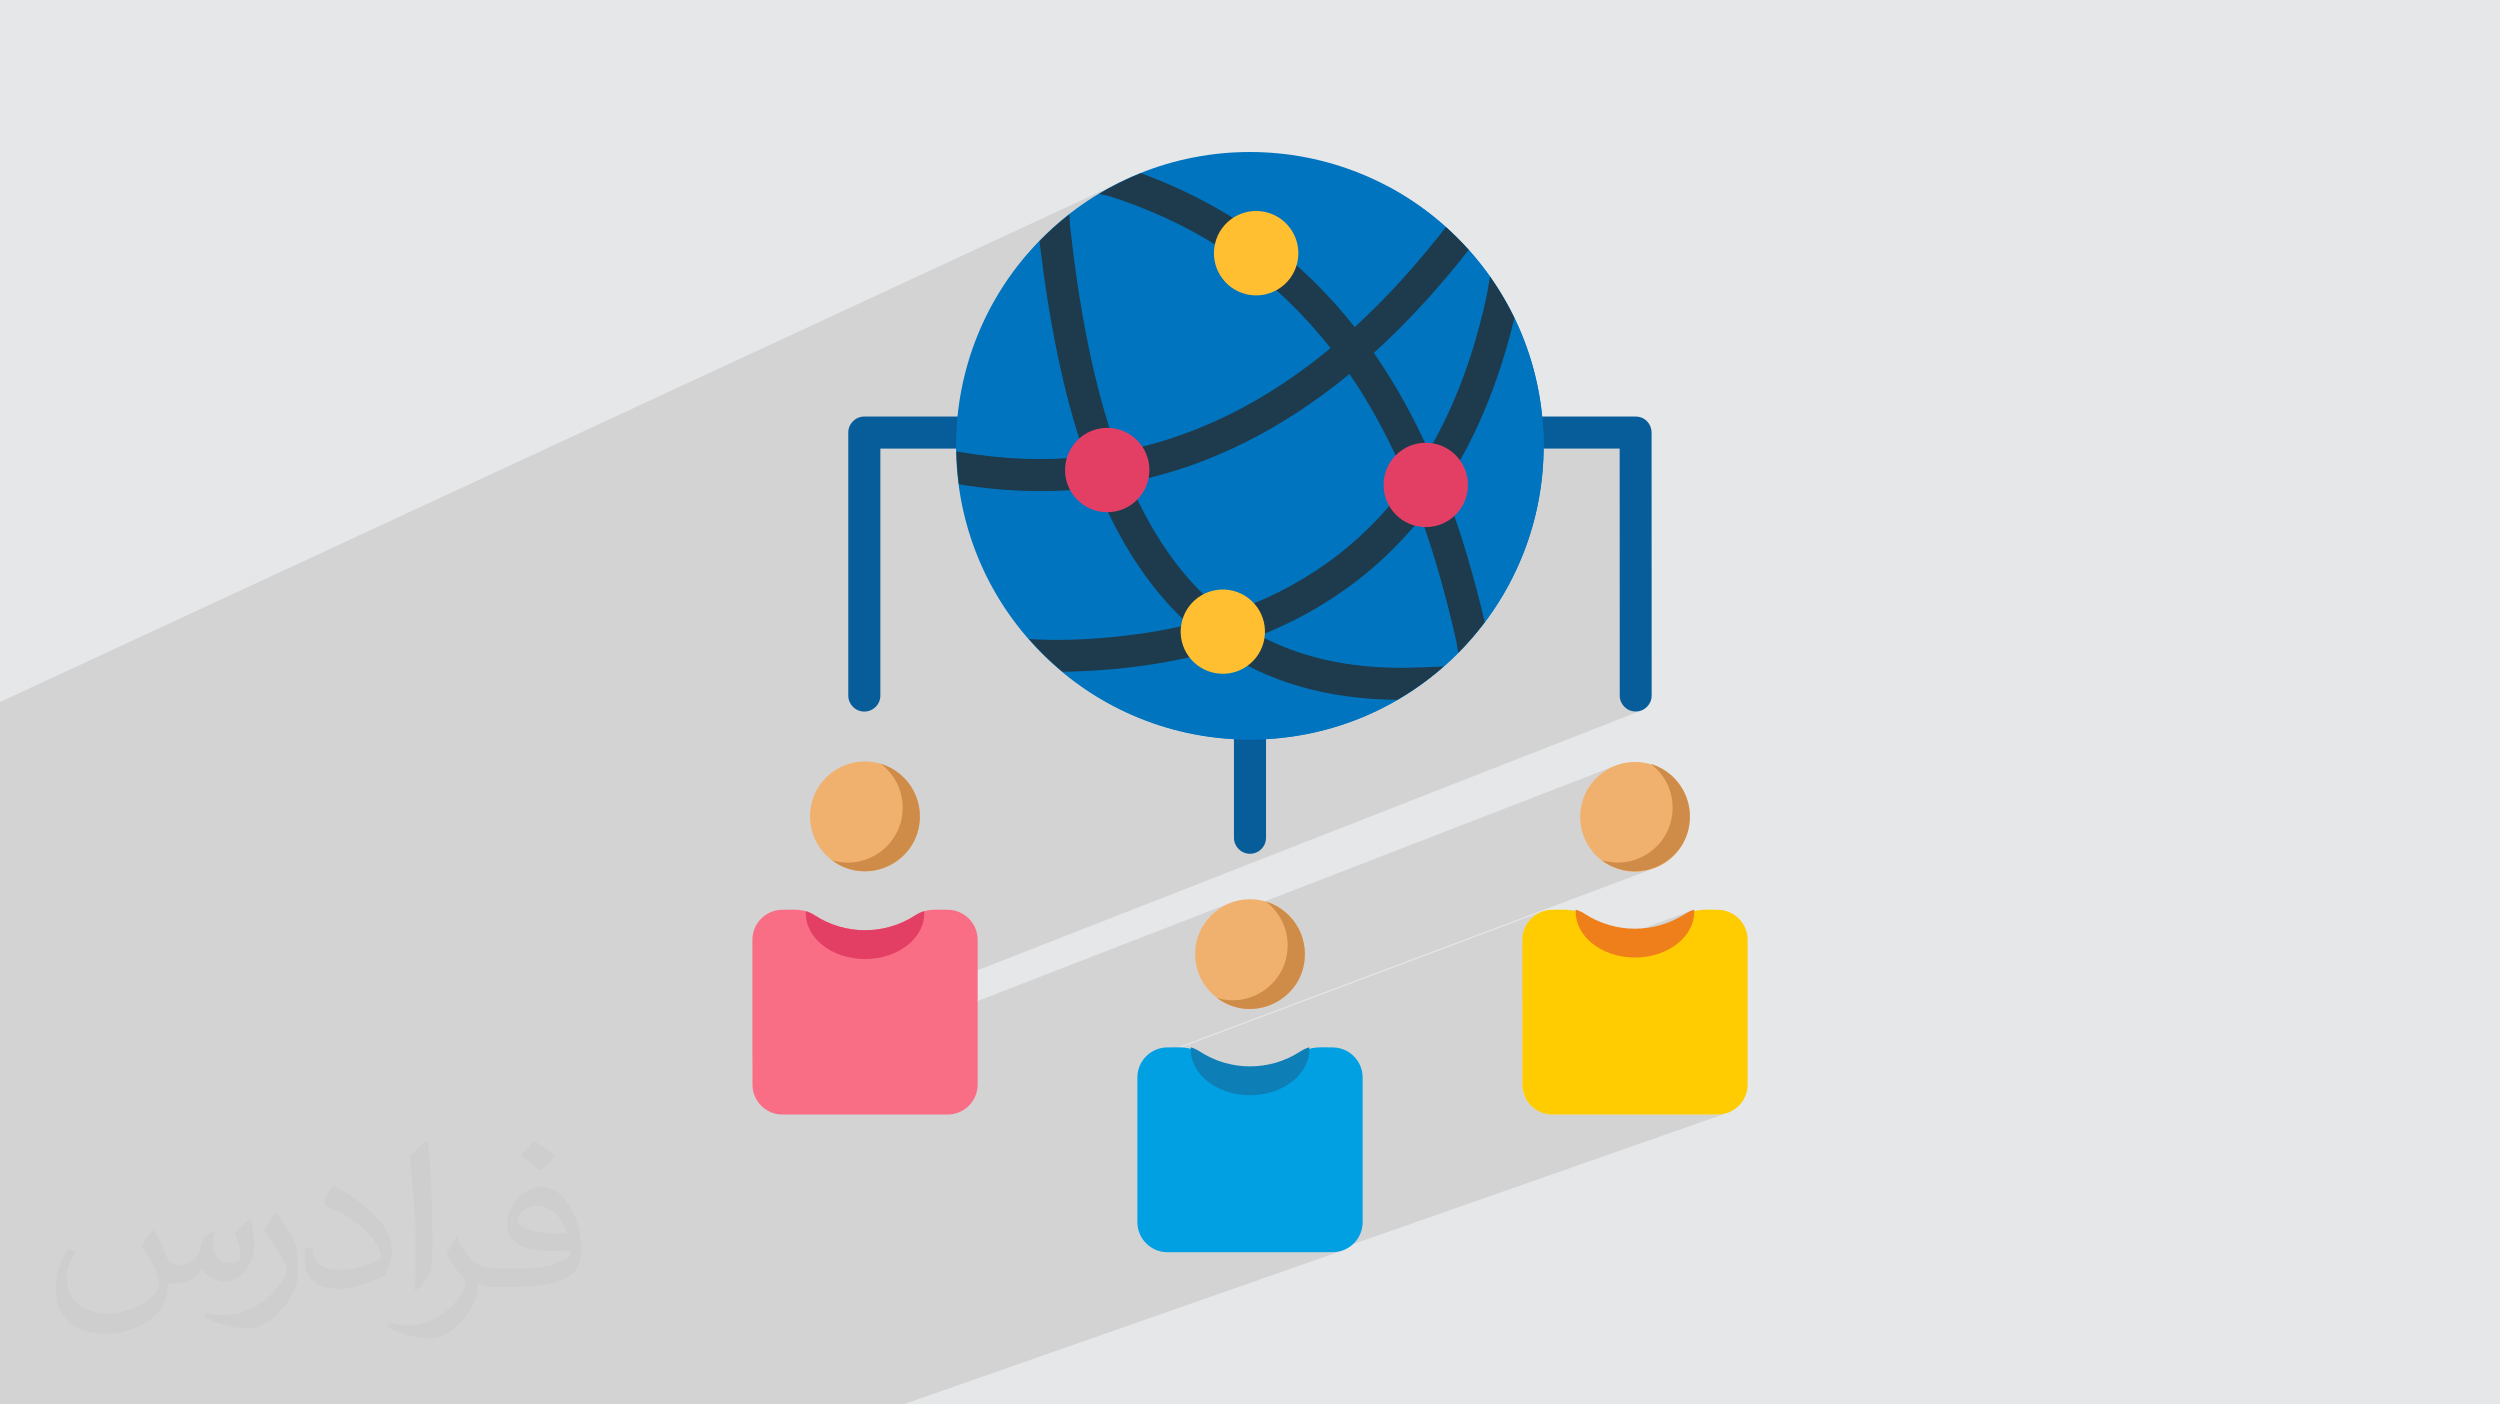 <?xml version="1.0" encoding="UTF-8"?>
<!DOCTYPE svg PUBLIC "-//W3C//DTD SVG 1.1//EN" "http://www.w3.org/Graphics/SVG/1.1/DTD/svg11.dtd">
<!-- Creator: CorelDRAW 2020 (64-Bit) -->
<svg xmlns="http://www.w3.org/2000/svg" xml:space="preserve" width="94.192mm" height="52.917mm" version="1.1" style="shape-rendering:geometricPrecision; text-rendering:geometricPrecision; image-rendering:optimizeQuality; fill-rule:evenodd; clip-rule:evenodd"
viewBox="0 0 9404.92 5283.66"
 xmlns:xlink="http://www.w3.org/1999/xlink"
 xmlns:xodm="http://www.corel.com/coreldraw/odm/2003">
 <defs>
  <style type="text/css">
   <![CDATA[
    .fil12 {fill:#FECC00}
    .fil14 {fill:#EF7F1A}
    .fil13 {fill:#0D7FB6}
    .fil8 {fill:#00A0E3}
    .fil4 {fill:#0074BF}
    .fil3 {fill:#075D9A}
    .fil5 {fill:#1D3B4D}
    .fil11 {fill:#CF8C48}
    .fil7 {fill:#E33F65}
    .fil0 {fill:#E6E7E8}
    .fil9 {fill:#F0B16E}
    .fil10 {fill:#FA6E85}
    .fil6 {fill:#FFBF31}
    .fil2 {fill:#373435;fill-opacity:0.031}
    .fil1 {fill:#2B2A29;fill-opacity:0.102}
   ]]>
  </style>
 </defs>
 <g id="Layer_x0020_1">
  <polygon class="fil0" points="-0,0 9404.92,0 9404.92,5283.66 -0,5283.66 "/>
  <path class="fil1" d="M1394.28 5283.66l-13.7 0 -7.68 0 -8.27 0 -5.39 0 -8.38 0 -1.66 0 -14.15 0 -7.9 0 -8.52 0 -5.58 0 -8.66 0 -253.19 0 -57.73 0 -31.4 0 -60.5 0 -33.35 0 -10.29 0 -5.02 0 -48.6 0 -14.38 0 -0.73 0 -67.4 0 -24.2 0 -18.68 0 -25.34 0 -34.84 0 -71.94 0 -146.65 0 -78.66 0 -216.14 0 -105.36 0 0 -13.22 0 -35.98 0 -1.88 0 -39.09 0 -13.52 0 -90.88 0 -3.75 0 -24.85 0 -3.92 0 -42.06 0 -31.8 0 -63.65 0 -19.35 0 -74.65 0 -6.48 0 -2.58 0 -0.01 0 -61.82 0 -0.05 0 -10.58 0 -64.58 0 -1.43 0 -6.98 0 -17.22 0 -21.8 0 -18.43 0 -0.01 0 -5.64 0 -23.94 0 -24.07 0 -45.04 0 -77.64 0 -3.34 0 -59.87 0 -23.66 0 -0.15 0 -9.1 0 -2.58 0 -85.52 0 -17.07 0 -3.91 0 -0.01 0 -3.87 0 -12.27 0 -9.45 0 -1.41 0 -7.41 0 -13.42 0 -49.11 0 -80.35 0 -4.71 0 -10.14 0 -21.61 0 -0.01 0 -41.71 0 -4.92 0 -24.97 0 -11.82 0 -196.39 0 -43.99 0 -36.23 0 -29.57 0 -12.89 0 -36.76 0 -30.47 0 -40.76 0 -3.57 0 -4.91 0 -29.22 0 -39.84 0 -16.82 0 -115.03 0 -22.3 0 -40.54 0 -63.1 0 -104.54 0 -11.66 0 -23.9 0 -101.92 0 -216.92 0 -43.76 0 -0.32 0 -21.96 0 -6.12 0 -0.01 4237.04 -1965.58 -0.3 0.15 -102.02 54.26 2.36 -1.47 -2.36 1.47 36.65 7.62 34.65 11.46 34.03 11.96 33.42 12.44 32.82 12.92 32.22 13.39 31.63 13.85 31.04 14.31 30.46 14.75 29.89 15.18 29.33 15.62 11.77 6.57 152.89 -69.61 13.99 -6.08 14.56 -4.72 15.04 -3.31 15.41 -1.84 15.7 -0.31 15.89 1.29 15.98 2.94 15.6 4.52 14.78 5.97 13.9 7.3 12.96 8.55 11.96 9.69 10.89 10.74 9.79 11.7 4.21 6.14 360.88 -162.98 22.97 19.29 22.43 19.91 21.88 20.49 21.31 21.08 20.74 21.64 20.15 22.2 19.55 22.74 18.94 23.27 4.86 6.32 49.55 -22.06 -10.51 13.38 -10.48 13.24 -10.46 13.12 -2.36 2.93 15.39 21.15 17.02 24.78 16.37 25.27 15.69 25.73 15 26.19 14.29 26.63 13.59 27.06 2.91 6.2 89.54 -39.26 -10.72 62.13 -4.65 21.59 -4.79 21.39 -4.95 21.18 -5.1 20.98 -5.24 20.77 -1.03 3.92 0.82 2.42 9.04 29.38 8.24 29.72 7.43 30.04 6.6 30.36 5.75 30.66 4.91 30.96 4.04 31.24 3.17 31.5 2.28 31.76 1.38 32 0.46 32.23 -1.44 56.83 -4.26 56.1 -2.49 19.56 478.17 0 0.29 928.87 1.22 12.11 3.5 11.28 5.54 10.21 7.35 8.9 8.89 7.34 10.21 5.54 11.28 3.5 12.11 1.22 12.11 -1.22 11.29 -3.5 -3346.32 1309.5 0 98.51 0.59 11.5 0.42 2.76 1790.64 -695.18 -18.04 8.7 -17.01 10.33 -15.9 11.88 -14.66 13.33 -13.32 14.65 -11.88 15.9 -3.82 6.29 1550.57 -600.18 -18.2 7.91 -17.32 9.6 -16.34 11.19 -15.21 12.73 -13.98 14.18 -12.61 15.56 -8.55 12.96 234.33 -90.43 9.16 7.32 8.72 7.82 8.26 8.3 7.78 8.75 7.29 9.18 6.76 9.6 6.22 9.98 5.65 10.35 5.07 10.7 4.46 11.03 3.83 11.33 3.19 11.62 2.52 11.88 1.82 12.12 1.11 12.34 0.38 12.54 -1.54 25.57 -4.49 24.47 -7.23 23.22 -9.79 21.85 -12.12 20.32 -14.27 18.65 -16.22 16.83 -17.95 14.89 -19.5 12.8 -20.84 10.55 -94.12 35.53 5.02 2.08 13.76 4.55 13.87 3.5 13.96 2.49 13.99 1.5 13.97 0.52 13.91 -0.44 13.79 -1.37 13.64 -2.27 13.44 -3.17 13.18 -4.03 -19.66 7.4 7.78 -1.72 18.93 -6.15 -1925.72 724.06 -0.07 0.09 -3.31 5.44 1501.28 -564.31 -9.86 4.76 -9.31 5.67 -8.7 6.51 -8.03 7.3 -7.3 8.03 -6.52 8.7 -5.66 9.31 -4.77 9.87 -1.11 3.01 193.24 -72.44 0 0 0.18 18.35 2.6 17.83 4.87 17.23 7.05 16.52 9.08 15.74 10.99 14.86 12.78 13.87 14.45 12.81 13.25 9.66 361.74 -134.11 -4.19 1.65 -4.21 1.85 -4.24 2.05 -4.27 2.27 -4.31 2.5 -4.35 2.73 -8.99 5.61 38.35 -14.21 -7.22 2.68 -7.28 3.26 -7.37 3.87 -7.49 4.56 -10.83 6.77 -11.02 6.33 -11.19 5.89 -11.36 5.45 -11.5 5.02 -11.64 4.58 -250.16 92.62 1.71 1.02 18.7 9.06 19.87 7.61 20.92 6.08 21.84 4.45 22.64 2.74 23.3 0.94 23.3 -0.94 22.64 -2.74 21.84 -4.45 20.92 -6.08 -512.39 188.45 0 303.51 0.59 11.5 1.72 11.17 2.79 10.8 3.81 10.35 4.77 9.87 5.66 9.31 6.52 8.7 7.3 8.03 8.03 7.3 8.7 6.51 9.31 5.67 9.86 4.77 10.36 3.81 10.79 2.79 11.17 1.72 11.5 0.59 621.67 0 11.5 -0.59 11.17 -1.72 10.8 -2.79 -1491.89 522.98 10.14 0 11.5 -0.59 11.17 -1.72 10.8 -2.79 -1650.1 578 -18.14 0 -9.72 0 -17.48 0 -568.23 0 -5.33 0 -393.37 0 -9.57 0 -745.75 0 -36.8 0 -7.52 0 -38.47 0 -152 0zm2842.46 -4608.26l4.47 -2.08 -4.79 2.24 -45.8 22.64 -4.69 2.49 -41.63 23.22 92.44 -48.51z"/>
  <path class="fil2" d="M578.49 4627.69c17.95,27.21 29.6,53.36 40.96,82.43 8.45,16.91 12.93,48.09 52.57,48.09 11.61,0 28.28,-3.42 43.06,-11.61 16.63,-8.73 29.32,-21.94 35.94,-42l15.85 -53.36 38.57 -19.02 2.64 2.64c-5.27,20.09 -6.59,39.36 -6.59,54.43 0,44.63 38.57,61.56 69.22,61.56 17.95,0 34.09,-8.73 34.09,-25.11 0,-21.13 -8.98,-57.06 -20.62,-89.29 17.95,-17.95 35.94,-35.94 56.53,-50.47l3.17 1.6c8.98,38.04 14,75.56 14,100.66 0,24.57 -10.83,51.79 -19.81,69.49 -18.49,34.87 -51.25,62.62 -90.87,62.62 -30.1,0 -63.65,-15.07 -86.66,-43.06l-1.32 0c-21.66,26.96 -55.22,51.25 -108.86,51.25l-16.63 0c-2.64,35.41 -10.29,60.49 -21.94,82.95 -31.95,62.34 -126.81,106.47 -216.1,106.47 -124.17,0 -186.51,-71.59 -186.51,-166.96 0,-58.91 19.27,-113.6 48.88,-152.42l24.29 10.04c-18.49,35.41 -30.91,68.68 -30.91,101.45 0,89.29 72.66,131.83 156.4,131.83 77.68,0 173.83,-49.41 191.28,-106.72 -6.59,-62.62 -30.1,-91.93 -66.04,-148.99 10.83,-19.02 24.83,-38.04 42.28,-58.38l3.17 0 0 0 0 0 -0.02 -0.09zm1432.13 -336.04c26.15,16.39 51.79,35.66 76.87,57.85 -14,19.81 -31.45,37.79 -53.11,53.64 -25.11,-20.34 -50.19,-37.79 -75.84,-56.27 17.42,-19.55 34.62,-38.29 52.04,-55.22l0 0 0 0 0 0 0 0 0 0 0.03 0zm13.47 244.11c-42.28,0 -76.87,27.75 -76.87,48.34 0,44.13 84.53,57.85 185.72,57.31 -12.68,-51.79 -57.06,-105.68 -108.86,-105.68l0.01 0.03zm-94.86 236.19c54.96,0 103.04,-1.6 139.74,-10.83 40.96,-10.29 75.56,-30.91 75.56,-45.17 0,-3.7 0,-8.19 -1.32,-11.89 -22.98,2.11 -49.41,2.11 -72.38,2.11 -74.49,0 -131.55,-16.91 -154.02,-58.66 -5.55,-11.61 -9.51,-24.57 -9.51,-39.36 0,-40.43 17.42,-79.79 48.09,-107 25.61,-22.45 53.89,-36.44 82.67,-36.44 52.04,0 93.51,41.75 122.57,107.54 15.85,35.94 26.68,77.4 26.68,129.72 0,34.87 -9.51,64.19 -31.17,85.85 -40.43,39.11 -114.92,53.89 -229.04,53.89l-51.79 0 0 0 -13.47 0c-28.28,0 -48.62,-5.02 -64.72,-17.42l-2.64 0c0.79,6.59 1.32,12.93 1.32,19.02 0,25.61 -8.45,58.38 -25.61,84.53 -50.72,75.3 -105.68,108.04 -153.24,108.04 -48.09,0 -107,-18.49 -160.11,-42.54l9.51 -18.49c17.17,7.13 40.96,11.89 73.7,11.89 85.85,0 198.66,-82.43 212.66,-163 -3.17,-6.59 -8.98,-15.32 -17.17,-24.57 -25.11,-29.85 -40.96,-54.68 -55.75,-80.83 12.68,-25.11 24.29,-45.17 35.13,-63.4l4.49 -0.53c36.72,74.77 69.99,117.55 144.23,117.55l11.61 0 0 0 53.89 0 0 0 0 0 0 0 0 0 0 0 0.09 0.01zm-371.98 79c6.34,-34.34 6.87,-72.91 6.87,-108.86l0 -53.36c0,-99.6 -12.68,-244.36 -22.98,-338.68 17.95,-19.27 43.06,-42 62.87,-57.31l5.81 1.6c13.47,118.62 16.63,256 16.63,383.06 0,33.3 -1.32,65.79 -4.49,89.55 -1.85,30.1 -19.27,52.83 -56.53,87.7l-8.19 -3.7zm-382.8 -157.19c1.85,46.77 24.83,83.49 105.15,83.49 49.93,0 92.19,-12.93 138.96,-35.13 8.45,-3.7 12.93,-8.73 12.93,-12.93 0,-29.32 -22.45,-68.15 -60.23,-103.55 -36.72,-33.3 -85.34,-62.62 -130.76,-82.18 -15.6,-6.59 -20.62,-13.47 -20.62,-20.09 0,-13.47 17.95,-41.75 32.77,-62.09l5.02 -0.53c52.04,27.21 110.17,67.64 153.24,112.53 39.11,41.47 63.4,83.49 63.4,129.19 0,33.81 -10.29,65.51 -26.96,95.11 -57.06,28.79 -117.83,50.72 -178.06,50.72 -73.17,0 -123.1,-34.34 -123.1,-114.92 0,-8.73 0,-22.19 3.17,-39.64l25.11 0 0 0 0 0 0 0 0 0 0 0 -0.02 0zm-132.37 -132.9l45.45 73.45c16.63,27.21 32.23,56.81 32.23,103.55l0 59.7c0,48.34 -30.91,100.13 -80.83,151.38 -39.11,34.62 -73.7,49.41 -105.68,49.41 -47.55,0 -101.98,-14.79 -164.85,-41.75l7.13 -18.49c19.81,5.27 42.79,9.77 71.06,9.77 90.36,-0.53 182.8,-66.57 225.08,-147.15 5.02,-9.26 6.87,-17.95 6.87,-24.04 0,-9.26 -5.02,-19.55 -8.98,-28.79 -22.98,-43.31 -48.62,-82.95 -76.87,-119.68 14.79,-23.25 29.6,-45.7 45.7,-67.9l3.7 0.53 0 0 0 0 0 0 0 0 0 0 -0.02 0.01z"/>
  <g id="_2699787640192">
   <path class="fil3" d="M4762.8 3151.49c0,33.33 -27.02,60.35 -60.35,60.35 -33.33,0 -60.35,-27.02 -60.35,-60.35l0 -693.01c0,-33.33 27.02,-60.35 60.35,-60.35 33.33,0 60.35,27.02 60.35,60.35l0 693.01zm-1450.93 -534.91l0 -928.87 2781.12 0 0.29 928.87c0,33.19 26.92,60.11 60.11,60.11 33.2,0 60.12,-26.91 60.12,-60.11l-0.3 -983.94c1.62,-37.93 -25.4,-65.62 -60.11,-65.62l-2901.58 0c-33.33,0 -60.35,27.02 -60.35,60.35l0 989.22c0,33.32 27.02,60.34 60.35,60.34 33.33,-0.01 60.35,-27.03 60.35,-60.36l0 0.01z"/>
   <circle class="fil4" transform="matrix(0.165 -0.165 0.165 0.165 4702.03 1677.22)" r="4737.06"/>
   <path class="fil4" d="M5217.05 699.69c350.74,185.05 589.87,553.28 589.87,977.42 0,609.99 -494.49,1104.48 -1104.47,1104.48 -264.99,0 -508.15,-93.36 -698.47,-248.92 153.67,81.08 328.73,127.02 514.56,127.02 609.99,0 1104.47,-494.49 1104.47,-1104.47 0,-344.98 -158.19,-652.98 -405.96,-855.52z"/>
   <path class="fil5" d="M5439.43 854.57c30.08,26.97 58.68,55.58 85.66,85.67 -113.24,144.73 -232.08,274.41 -356.76,387.43 80.9,116.45 148.65,240.17 206.09,367.91 96.85,-164.66 171.47,-361.12 220.26,-592.47l10.72 -62.13c34.6,49.02 65.3,100.97 91.67,155.41 -59.79,250.26 -149.82,460.86 -265.7,635.5 65.18,168 114.5,340.06 154.16,508.63 -30.63,40.7 -64,79.23 -99.86,115.29l-6.87 -42.6c-34.76,-153.76 -77.26,-310.96 -132.52,-465.16 -162.62,201.37 -367.27,347.93 -606.99,443.17 150.43,80.27 331.72,123.59 550.44,120.99 46.92,-0.56 94.26,-2.93 141.37,-5.16 -53.79,47.28 -112.21,89.39 -174.51,125.6 -271.68,-2.1 -490.36,-70.39 -666.78,-189.99 -183,53.9 -381.74,81.02 -592.51,84.51 -45.29,-37.62 -87.52,-78.79 -126.28,-123.07 194.99,12.14 425.97,-12.21 600.79,-54.48 -153.42,-139.67 -263.69,-319.87 -344.69,-515.25 -165.99,20.72 -339.12,17.29 -519.68,-12.39 -5.3,-40.43 -8.38,-81.57 -9.2,-123.24l12.94 1.65c163.81,28.31 320.91,33.63 471.61,17.74 -84.78,-242.14 -137.73,-518.33 -172.13,-810.93 35.1,-36.1 72.62,-69.81 112.33,-100.86l2.19 41.75c34.32,310.78 88.61,602.61 179.02,852.44 298.49,-55.3 563.85,-194.5 801.32,-390.86 -194.59,-247.75 -461.25,-452.73 -834.13,-572.39l-36.74 -7.64c49.96,-30.01 102.51,-56.17 157.22,-78.1 353.01,129.87 611.64,334.82 804.51,579.02 123.11,-112.65 230.82,-232.55 343.06,-375.99l0 0zm-143.96 961.63c-59.11,-142.61 -130.62,-280.81 -218.7,-409.4 -245.44,201.76 -520.4,346.2 -827.43,407.74 83.55,193.21 198.01,368.44 362.89,494.84 279.1,-93.3 509.68,-254.58 683.24,-493.18z"/>
   <circle class="fil6" transform="matrix(0.054 -0.227 0.227 0.054 4725.58 952.457)" r="680.59"/>
   <circle class="fil6" transform="matrix(0.037 -0.23 0.23 0.037 4600.19 2376.23)" r="680.59"/>
   <circle class="fil7" cx="4165.36" cy="1768.24" r="158.68"/>
   <path class="fil8" d="M4391.62 3940.36c47.81,0 81.81,-5.03 122.11,21.18 114.56,74.51 262.91,74.51 377.46,0 40.3,-26.22 74.31,-21.18 122.11,-21.18 62.1,0 112.89,50.79 112.89,112.88l0 544.63c0,62.09 -50.79,112.88 -112.89,112.88l-621.66 0c-62.09,0 -112.88,-50.79 -112.88,-112.88l0 -544.63c-0.01,-62.09 50.78,-112.88 112.87,-112.88z"/>
   <circle class="fil9" cx="4702.45" cy="3589.23" r="206.4"/>
   <path class="fil10" d="M2943.34 3422.48c47.81,0 81.81,-5.03 122.11,21.18 114.56,74.51 262.91,74.51 377.47,0 40.29,-26.22 74.3,-21.18 122.11,-21.18 62.09,0 112.88,50.79 112.88,112.88l0 544.62c0,62.1 -50.79,112.89 -112.88,112.89l-621.68 0c-62.09,0 -112.88,-50.79 -112.88,-112.89l0 -544.62c0.01,-62.1 50.8,-112.88 112.88,-112.88z"/>
   <path class="fil7" d="M3031.52 3427.85c11.1,3.24 22.26,8.21 33.93,15.81 114.56,74.51 262.91,74.51 377.47,0 11.67,-7.6 22.83,-12.57 33.93,-15.81 5.68,99.09 -96.79,180.14 -222.66,180.14 -125.87,0 -228.35,-81.05 -222.67,-180.14l0.01 0z"/>
   <ellipse class="fil9" transform="matrix(0.165 -0.165 0.165 0.165 3253.77 3071.14)" rx="885.28" ry="885.24"/>
   <path class="fil11" d="M3313.62 2873.64c85.01,25.53 146.96,104.38 146.96,197.71 0,171.16 -196.13,266.31 -330.59,164.86 131.5,39.48 265.84,-58.62 265.84,-197.7 0,-67.38 -32.27,-127.2 -82.21,-164.87z"/>
   <path class="fil12" d="M5839.89 3422.48c47.81,0 81.81,-5.03 122.11,21.18 114.56,74.51 262.9,74.51 377.46,0 40.3,-26.22 74.31,-21.18 122.11,-21.18 62.1,0 112.89,50.79 112.89,112.88l0 544.62c0,62.1 -50.79,112.89 -112.89,112.89l-621.67 0c-62.09,0 -112.88,-50.79 -112.88,-112.89l0 -544.62c0,-62.1 50.79,-112.88 112.88,-112.88z"/>
   <ellipse class="fil9" transform="matrix(0.054 -0.227 0.227 0.054 6150.97 3073.03)" rx="885.24" ry="885.28"/>
   <circle class="fil7" cx="5363.71" cy="1824.27" r="158.68"/>
   <path class="fil11" d="M4761.89 3391.54c85.01,25.53 146.96,104.38 146.96,197.71 0,171.17 -196.13,266.32 -330.6,164.86 131.51,39.48 265.85,-58.62 265.85,-197.7 0.01,-67.38 -32.27,-127.2 -82.21,-164.87z"/>
   <path class="fil11" d="M6210.17 2873.64c85.01,25.53 146.96,104.38 146.96,197.71 0,171.16 -196.13,266.31 -330.6,164.86 131.51,39.48 265.85,-58.62 265.85,-197.7 0,-67.38 -32.27,-127.2 -82.21,-164.87z"/>
   <path class="fil13" d="M4479.78 3939.98c11.11,3.25 22.27,8.21 33.94,15.81 114.56,74.51 262.9,74.51 377.46,0 11.67,-7.6 22.84,-12.56 33.94,-15.81 5.68,99.09 -96.79,180.14 -222.66,180.14 -125.87,0 -228.35,-81.05 -222.67,-180.14l0 0z"/>
   <path class="fil14" d="M5928.05 3422.09c11.1,3.24 22.27,8.2 33.94,15.8 114.56,74.51 262.9,74.51 377.46,0 11.67,-7.6 22.84,-12.56 33.94,-15.8 5.68,99.08 -96.8,180.13 -222.67,180.13 -125.87,0 -228.34,-81.05 -222.66,-180.13l0 0z"/>
  </g>
 </g>
</svg>
